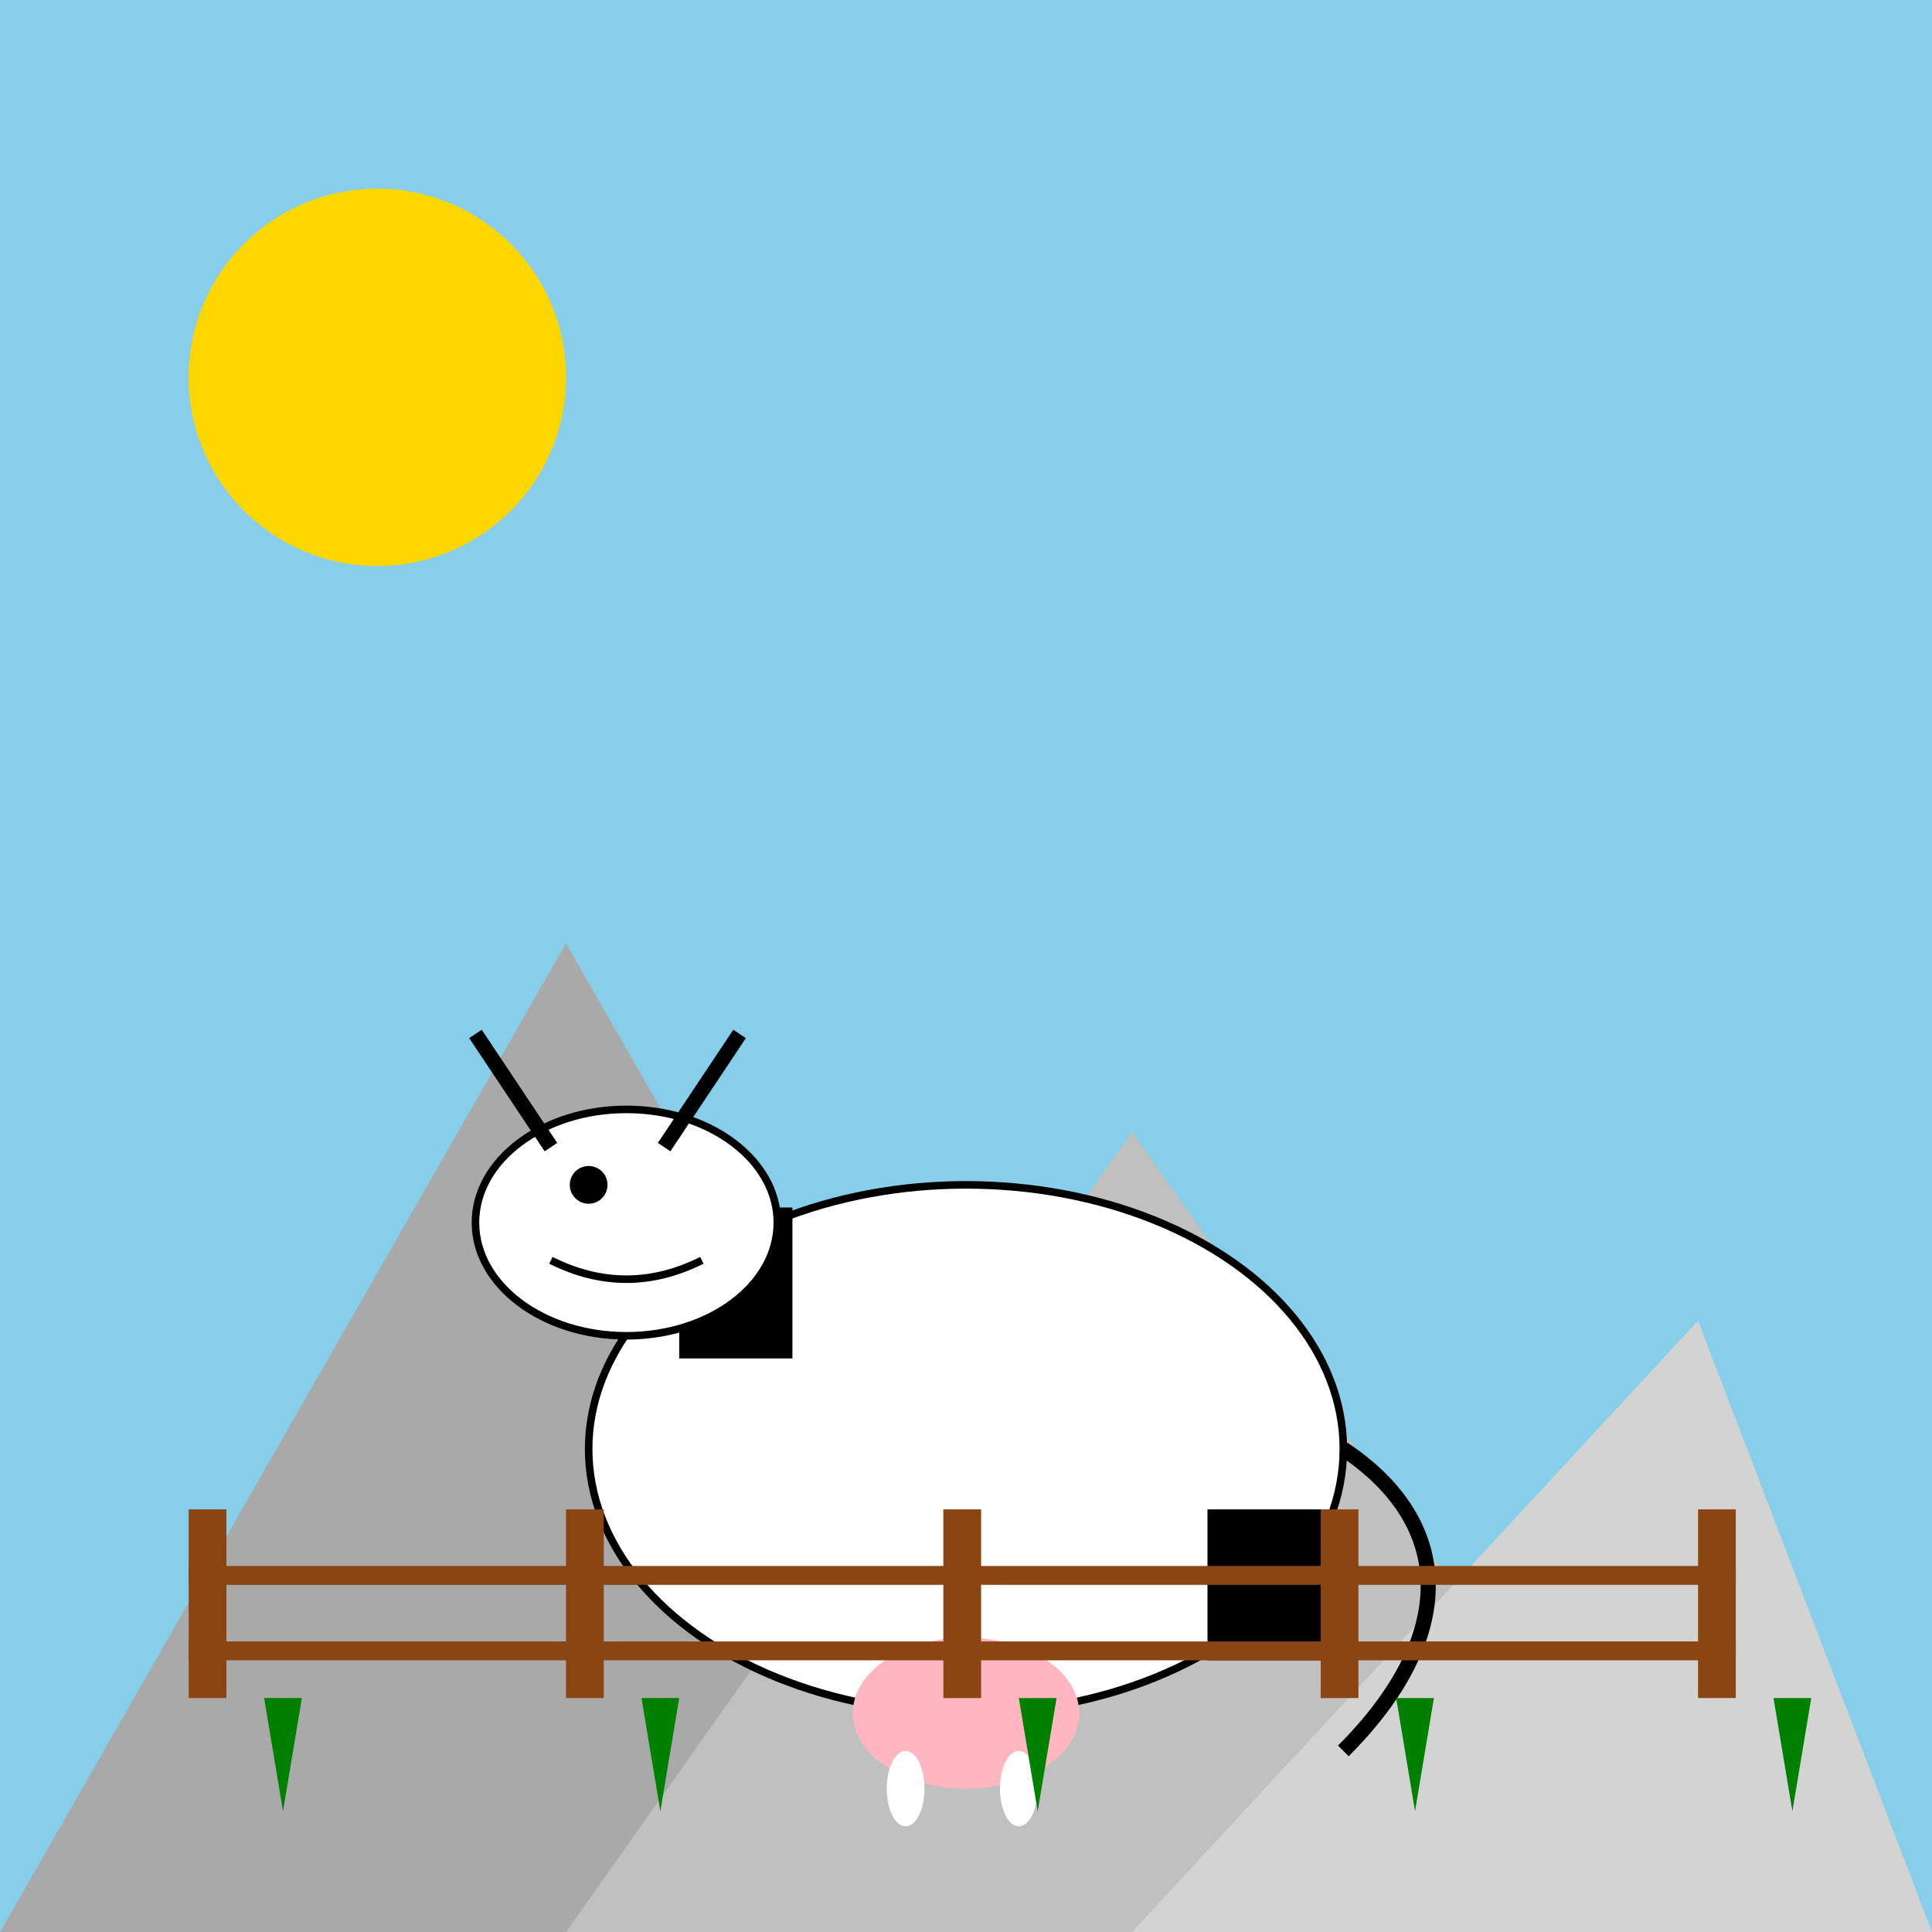 <!--

Generated by DrawGPT.
Free, open source, AI generated images in SVG, PNG, and HTML Canvas format.
https://drawgpt.ai

Created: 2025-06-15T03:44:10+00:00
-->
<svg   viewBox="0 0 512 512" xmlns="http://www.w3.org/2000/svg" xmlns:xlink="http://www.w3.org/1999/xlink">
  <title>The Magnificent Milkmaid</title>
  <desc>A dairy farmer proudly displaying her prize-winning milk producers. It's udderly amazing!</desc>
  <rect id="background" class="background" width="512" height="512" fill="#87CEEB"/>
  <g id="mountains" class="mountains">
    <path id="mountain1" class="mountain" fill="#A9A9A9" d="M0 512 L150 250 L300 512 Z"/>
    <path id="mountain2" class="mountain" fill="#C0C0C0" d="M150 512 L300 300 L450 512 Z"/>
    <path id="mountain3" class="mountain" fill="#D3D3D3" d="M300 512 L450 350 L512 512 Z"/>
  </g>
  <circle id="sun" class="sun" cx="100" cy="100" r="50" fill="#FFD700">
    <animate attributeName="cx" values="100;120;100" dur="5s" repeatCount="indefinite"/>
    <animate attributeName="cy" values="100;120;100" dur="5s" repeatCount="indefinite"/>
  </circle>
  <g id="cow" class="cow">
    <ellipse id="cowBody" class="body" cx="256" cy="384" rx="100" ry="70" fill="#FFFFFF" stroke="#000000" stroke-width="2"/>
    <rect id="spot1" class="spot" x="180" y="320" width="30" height="40" fill="#000000"/>
    <rect id="spot2" class="spot" x="320" y="400" width="30" height="40" fill="#000000"/>
    <path id="tail" class="tail" d="M356 384 C386 404, 386 434, 356 464" stroke="#000000" stroke-width="4" fill="transparent"/>
    <ellipse id="udder" class="udder" cx="256" cy="454" rx="30" ry="20" fill="#FFB6C1"/>
    <animateTransform attributeName="transform" type="rotate" from="-5 256 384" to="5 256 384" dur="2s" repeatCount="indefinite" />
    <ellipse id="milk1" class="milk" cx="240" cy="474" rx="5" ry="10" fill="#FFFFFF">
      <animate attributeName="cy" values="474;494;474" dur="5s" repeatCount="indefinite"/>
    </ellipse>
    <ellipse id="milk2" class="milk" cx="270" cy="474" rx="5" ry="10" fill="#FFFFFF">
      <animate attributeName="cy" values="474;494;474" dur="5s" repeatCount="indefinite" begin="0.5s"/>
    </ellipse>
    <ellipse id="head" class="head" cx="166" cy="324" rx="40" ry="30" fill="#FFFFFF" stroke="#000000" stroke-width="2"/>
    <ellipse id="eye" class="eye" cx="156" cy="314" rx="5" ry="5" fill="#000000"/>
    <path id="mouth" class="mouth" d="M146 334 Q166 344, 186 334" stroke="#000000" stroke-width="2" fill="transparent"/>
    <path id="horn1" class="horn" d="M146 304 L126 274" stroke="#000000" stroke-width="4"/>
    <path id="horn2" class="horn" d="M176 304 L196 274" stroke="#000000" stroke-width="4"/>
  </g>
  <g id="fence" class="fence">
    <rect id="fencePost1" class="post" x="50" y="400" width="10" height="50" fill="#8B4513"/>
    <rect id="fencePost2" class="post" x="150" y="400" width="10" height="50" fill="#8B4513"/>
    <rect id="fencePost3" class="post" x="250" y="400" width="10" height="50" fill="#8B4513"/>
    <rect id="fencePost4" class="post" x="350" y="400" width="10" height="50" fill="#8B4513"/>
    <rect id="fencePost5" class="post" x="450" y="400" width="10" height="50" fill="#8B4513"/>
    <rect id="fenceRail1" class="rail" x="50" y="415" width="410" height="5" fill="#8B4513"/>
    <rect id="fenceRail2" class="rail" x="50" y="435" width="410" height="5" fill="#8B4513"/>
  </g>
  <g id="grass" class="grass">
    <path id="grassBlade1" class="blade" d="M70 450 L75 480 L80 450 Z" fill="#008000">
      <animate attributeName="d" values="M70 450 L75 480 L80 450 Z;M70 450 L72 470 L80 450 Z;M70 450 L75 480 L80 450 Z" dur="5s" repeatCount="indefinite" />
    </path>
    <path id="grassBlade2" class="blade" d="M170 450 L175 480 L180 450 Z" fill="#008000">
      <animate attributeName="d" values="M170 450 L175 480 L180 450 Z;M170 450 L172 470 L180 450 Z;M170 450 L175 480 L180 450 Z" dur="5s" repeatCount="indefinite" begin="0.3s"/>
    </path>
    <path id="grassBlade3" class="blade" d="M270 450 L275 480 L280 450 Z" fill="#008000">
      <animate attributeName="d" values="M270 450 L275 480 L280 450 Z;M270 450 L272 470 L280 450 Z;M270 450 L275 480 L280 450 Z" dur="5s" repeatCount="indefinite" begin="0.6s"/>
    </path>
    <path id="grassBlade4" class="blade" d="M370 450 L375 480 L380 450 Z" fill="#008000">
      <animate attributeName="d" values="M370 450 L375 480 L380 450 Z;M370 450 L372 470 L380 450 Z;M370 450 L375 480 L380 450 Z" dur="5s" repeatCount="indefinite" begin="0.9s"/>
    </path>
    <path id="grassBlade5" class="blade" d="M470 450 L475 480 L480 450 Z" fill="#008000">
      <animate attributeName="d" values="M470 450 L475 480 L480 450 Z;M470 450 L472 470 L480 450 Z;M470 450 L475 480 L480 450 Z" dur="5s" repeatCount="indefinite" begin="1.2s"/>
    </path>
  </g>
</svg>